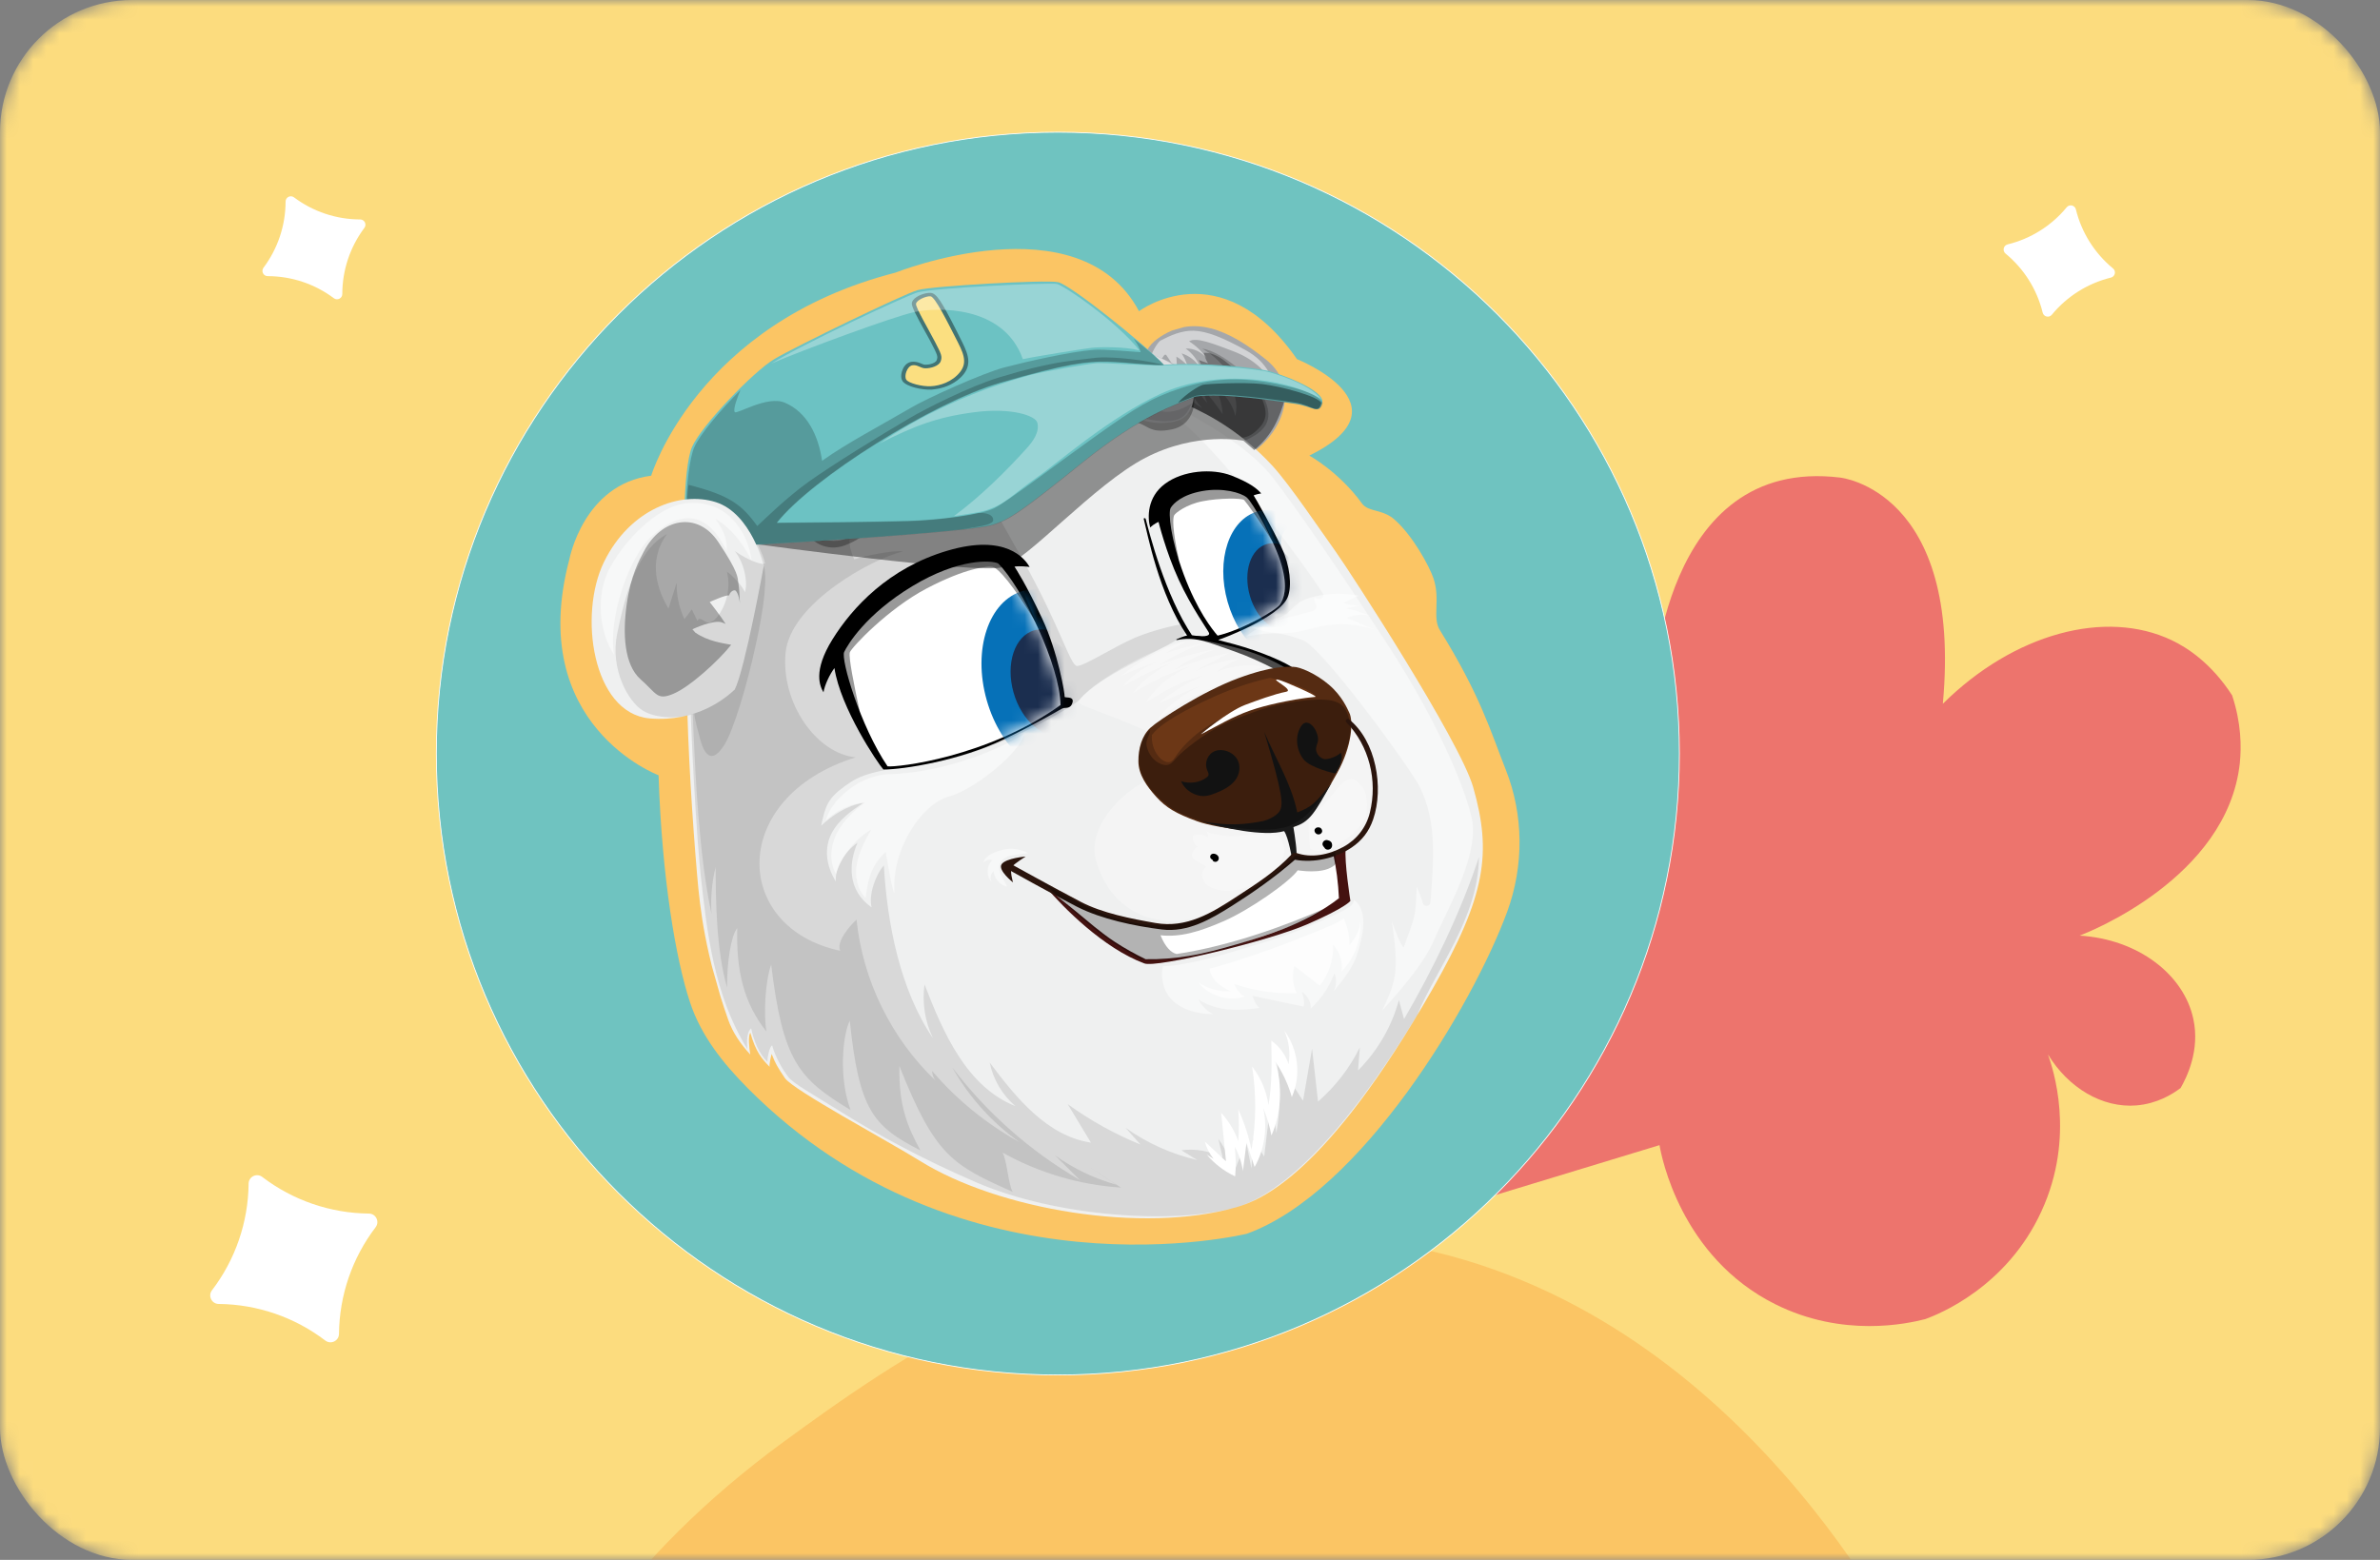 <svg xmlns="http://www.w3.org/2000/svg" width="180" height="118" viewBox="0 0 180 118" fill="none"><rect x="0" y="0" width="180" height="118" fill="#808080" stroke="none"/><mask id="mask0_2059_8956" style="mask-type:alpha" maskUnits="userSpaceOnUse" x="0" y="0" width="180" height="118"><rect width="180" height="118" rx="10" fill="#D9D9D9"></rect></mask><g mask="url(#mask0_2059_8956)"><rect width="180" height="118" rx="10" fill="#FCDC7E"></rect><path d="M156.305 15.68C156.513 15.427 156.921 15.52 156.999 15.838C157.428 17.591 158.414 19.158 159.807 20.305C160.061 20.513 159.968 20.921 159.649 20.999C157.896 21.429 156.329 22.414 155.182 23.808C154.974 24.061 154.566 23.968 154.488 23.649C154.059 21.896 153.073 20.329 151.68 19.183C151.426 18.974 151.519 18.567 151.838 18.488C153.591 18.059 155.158 17.074 156.305 15.68Z" fill="white"></path><path d="M22.236 14.929C21.973 14.732 21.599 14.919 21.599 15.247C21.596 17.052 21.011 18.808 19.928 20.252C19.731 20.515 19.918 20.889 20.246 20.889C22.051 20.891 23.807 21.477 25.251 22.56C25.514 22.756 25.888 22.569 25.888 22.242C25.89 20.437 26.476 18.681 27.559 17.237C27.755 16.974 27.568 16.6 27.241 16.6C25.436 16.598 23.68 16.012 22.236 14.929Z" fill="white"></path><path d="M19.836 89.033C19.414 88.711 18.807 89.008 18.802 89.538C18.773 92.456 17.802 95.285 16.032 97.605C15.711 98.026 16.008 98.634 16.538 98.639C19.455 98.667 22.285 99.639 24.604 101.408C25.026 101.73 25.633 101.433 25.638 100.903C25.667 97.986 26.638 95.156 28.408 92.836C28.729 92.415 28.432 91.808 27.902 91.802C24.985 91.774 22.155 90.802 19.836 89.033Z" fill="white"></path><path d="M34.982 157.291C34.493 148.392 35.422 126.527 59.255 109.077C67.073 103.383 82.204 92.286 101.214 93.581C128.42 95.457 142.329 121.273 144.626 125.589C151.469 138.3 150.306 149.55 148.845 155.953" fill="#FBC564"></path><path d="M86.787 98.406L113.512 73.809C113.512 73.809 95.835 65.01 103.927 53.461C103.927 53.461 108.303 46.558 125.019 52.262C125.019 52.262 125.61 34.474 139.17 36.127C139.17 36.127 148.427 37.068 146.937 53.239C152.298 47.926 159.241 46.037 164.266 48.439C165.365 48.968 167.202 50.108 168.816 52.598C169.51 54.712 169.526 56.468 169.398 57.732C168.45 66.426 157.861 70.567 157.274 70.775C161.691 71.038 165.177 73.715 165.886 77.096C166.394 79.464 165.382 81.499 164.922 82.3C164.289 82.786 163.129 83.492 161.573 83.621C159.001 83.828 156.43 82.301 154.886 79.761C155.249 80.78 157.013 85.946 154.394 91.631C151.765 97.375 146.618 99.419 145.616 99.783C144.27 100.131 139.383 101.219 134.261 98.658C127.117 95.089 125.654 87.485 125.51 86.625L86.787 98.406Z" fill="#ED746D"></path><path d="M80.006 104.011C105.966 104.011 127.011 82.966 127.011 57.006C127.011 31.045 105.966 10 80.006 10C54.045 10 33 31.045 33 57.006C33 82.966 54.045 104.011 80.006 104.011Z" fill="#6FC3C0" stroke="white" stroke-width="0.061" stroke-miterlimit="10"></path><path d="M86.144 23.542C86.144 23.542 92.314 18.877 98.091 27.168C98.091 27.168 106.788 30.644 99.024 34.465C99.024 34.465 101.266 35.684 103.012 38.092C103.508 38.769 104.622 38.483 105.54 39.371C106.849 40.544 108.098 42.816 108.414 43.749C108.955 45.344 108.308 46.728 108.895 47.661C111.965 52.612 112.747 55.35 113.875 58.209C115.245 61.655 115.26 65.477 113.996 68.952C111.378 76.069 102.967 90.183 94.3 93.328C94.3 93.328 72.753 98.624 56.548 82.314C54.682 80.433 53.012 78.341 52.184 75.814C51.116 72.594 50.063 66.44 49.807 58.645C49.807 58.645 39.711 54.869 43.066 42.29C43.066 42.29 44.134 36.632 49.25 35.985C49.25 35.985 52.696 24.489 67.727 20.622C67.742 20.622 81.63 15.07 86.144 23.542Z" fill="#FBC564"></path><g clip-path="url(#clip0_2059_8956)"><path d="M87.839 31.409C87.839 31.409 84.879 27.554 87.538 25.628C90.196 23.701 92.921 24.935 95.747 27.198C98.573 29.46 96.763 33.159 94.246 34.506C93.382 34.205 87.839 31.409 87.839 31.409Z" fill="#A5A7AA"></path><path opacity="0.2" d="M93.424 31.468C93.695 30.416 93.282 29.162 92.401 28.377C92.943 28.609 93.393 29.074 93.596 29.615C93.165 28.281 92.176 27.082 90.923 26.375C92.439 26.558 95.121 28.907 95.696 30.33C96.271 31.753 95.781 32.599 94.189 33.309C93.435 32.905 90.967 31.816 90.511 31.584C89.145 30.891 88.285 29.268 88.538 27.865C88.879 29.099 89.77 30.223 90.922 30.872C90.692 30.617 90.458 30.356 90.314 30.05C90.17 29.744 90.129 29.381 90.288 29.112C90.572 29.61 90.919 30.075 91.318 30.495C91.162 30.16 91.053 29.809 90.991 29.454C91.537 30.038 92.032 30.667 92.465 31.332C92.44 30.652 92.246 29.963 91.908 29.34C92.675 29.818 93.246 30.617 93.424 31.468Z" fill="black"></path><path opacity="0.3" d="M93.36 33.155C94.195 33.173 94.675 32.99 95.292 32.306C95.909 31.622 95.739 30.957 95.512 30.329C95.286 29.701 93.102 27.533 92.245 27.038C91.872 26.823 91.449 26.653 91.039 26.691C91.104 26.966 91.214 27.236 91.362 27.486C91.133 27.402 90.903 27.319 90.674 27.235C90.772 27.444 90.868 27.652 90.966 27.861C90.795 27.653 90.472 27.585 90.252 27.702C90.032 27.818 89.93 28.099 90.007 28.35C89.716 28.174 89.325 28.504 89.467 28.807C89.126 28.68 88.805 28.487 88.528 28.244C88.454 28.66 88.615 29.106 88.835 29.497C89.314 30.35 90.072 31.047 90.901 31.592C91.584 32.042 92.619 32.817 93.36 33.155Z" fill="black"></path><path opacity="0.5" d="M91.255 27.096C90.909 26.59 90.454 26.152 89.934 25.823C90.448 25.464 91.832 26.025 93.276 26.571C94.719 27.117 95.884 28.064 96.562 29.617C96.215 28.667 95.922 27.438 94.222 26.495C92.522 25.551 91.268 25.043 90.27 25.018C89.367 24.996 88.542 25.363 87.776 25.759C87.561 25.869 86.968 26.838 87.026 27.198C87.118 27.774 87.393 28.339 87.801 28.792C87.537 28.148 87.624 27.407 88.025 26.9C88.057 26.859 88.103 26.815 88.157 26.831C88.195 26.842 88.221 26.879 88.243 26.911C88.506 27.316 88.77 27.718 89.035 28.122C89.013 27.741 88.993 27.359 88.97 26.978C89.282 27.152 89.565 27.384 89.798 27.653C89.703 27.332 89.555 27.019 89.365 26.733C89.941 26.906 90.46 27.311 90.772 27.826C90.583 27.25 90.185 26.723 89.671 26.367C90.253 26.334 90.876 26.62 91.255 27.096Z" fill="white"></path><path d="M96.232 35.233C91.765 30.404 87.028 29.786 84.77 28.919C82.511 28.052 78.344 29.529 74.239 30.569C70.134 31.611 69.507 31.964 65.504 34.029C61.501 36.095 54.277 40.611 52.806 42.754C51.334 44.896 52.012 57.863 52.725 66.214C52.947 68.824 53.352 72.268 55.079 77.154C55.408 78.087 55.992 78.959 56.746 79.776C56.652 79.232 56.572 78.371 56.745 78.119C57.175 79.612 57.622 80.094 58.207 80.703C58.167 80.512 58.283 80.028 58.359 79.729C58.648 80.46 58.806 80.731 59.359 81.547C59.933 82.436 67.187 86.329 69.572 87.814C75.532 91.527 86.42 93.335 93.46 91.334C95.23 90.831 100.224 89.033 108.368 74.772C112.397 67.716 112.824 64.497 111.421 59.562C110.42 56.042 102.085 43.22 101.034 41.751C99.983 40.281 97.514 36.619 96.232 35.233Z" fill="#EFF0F0"></path><path opacity="0.1" d="M106.189 77.091L105.8 75.654C105.255 77.656 104.177 79.509 102.71 80.974C102.754 80.394 102.799 79.814 102.843 79.234C102.076 80.791 100.994 82.193 99.683 83.329C99.532 81.997 99.383 80.664 99.232 79.334C99.004 80.643 98.776 81.953 98.548 83.263C97.879 82.245 97.211 81.227 96.541 80.209C96.858 82.021 96.855 83.888 96.534 85.697C96.403 84.818 96.273 83.939 96.14 83.059C95.963 84.536 95.788 86.012 95.611 87.489C95.333 87.021 95.057 86.554 94.779 86.086C94.737 86.855 94.695 87.623 94.65 88.392L94.23 86.33C93.914 87.158 93.597 87.985 93.281 88.813C93.119 87.854 92.727 86.936 92.146 86.157C92.254 86.626 92.363 87.094 92.471 87.563C91.518 87.068 90.413 86.874 89.349 87.013C89.748 87.26 90.146 87.504 90.543 87.751C88.6 87.303 86.747 86.469 85.125 85.311C85.502 85.735 85.878 86.158 86.255 86.58C84.305 85.787 82.454 84.758 80.75 83.524C81.336 84.494 81.922 85.465 82.508 86.435C79.201 85.938 76.857 83.053 74.852 80.377C75.111 81.651 75.806 82.831 76.796 83.675C73.128 82.219 71.342 78.153 69.922 74.468C69.728 75.845 69.952 77.281 70.561 78.533C68.082 74.914 67.092 69.843 66.847 65.462C66.234 66.154 65.677 67.68 65.92 68.639C64.057 67.338 64.19 65.261 64.86 63.744C63.819 64.465 63.134 65.719 63.215 66.683C62.492 65.514 62.275 64.149 62.946 62.941C63.477 61.986 64.383 61.343 65.28 60.737C64.101 60.924 62.923 61.675 62.106 62.464C62.427 60.882 62.656 60.369 63.902 59.463C65.148 58.558 65.825 58.36 70.622 57.643C75.42 56.925 81.268 53.375 81.652 52.929C83.295 51.025 87.13 49.607 89.243 48.245C89.69 47.956 90.06 47.441 89.574 47.225C89.41 47.152 87.302 47.618 85.833 48.243C84.364 48.868 81.987 50.389 81.463 50.38C80.939 50.371 80.183 47.349 77.263 42.186C74.429 37.173 72.597 33.958 73.147 33.001C73.698 32.043 74.234 32.175 74.488 32.002C75.629 31.217 76.828 30.518 78.071 29.911L78.162 29.682C76.847 30.056 75.473 30.474 74.118 30.817C70.013 31.859 70.599 31.569 65.541 34.262C60.48 36.954 56.543 39.109 53.603 42.767C53.156 43.657 52.177 47.789 52.191 51.564C52.205 55.338 52.725 63.781 52.99 66.159C53.469 70.459 53.974 75.253 56.526 79.356C56.529 79.355 56.358 78.172 56.809 77.788C57 78.713 57.428 79.753 58.036 80.318C58.043 79.934 58.183 79.232 58.393 79.073C58.689 80.087 59.207 80.915 59.59 81.436C59.973 81.956 61.476 82.781 63.817 84.24C66.16 85.698 69.7 87.668 73.898 89.469C79.936 92.058 88.859 92.644 93.464 91.335C94.898 90.927 97.974 89.549 102.594 83.556C103.985 81.752 105.514 79.529 107.182 76.789C108.599 73.311 111.807 69.466 111.854 64.833C110.502 68.949 108.352 73.386 106.189 77.091Z" fill="black"></path><path opacity="0.5" d="M96.346 36.231C93.659 32.709 87.029 29.785 84.77 28.919C82.846 28.18 79.446 29.321 75.942 30.32C77.028 30.288 81.857 29.108 83.411 29.336C85.379 29.625 87.358 30.645 88.672 31.41C91.454 33.032 98.32 42.206 100.033 44.873C100.178 45.1 99.952 45.357 99.711 45.308C99.595 45.284 99.489 45.258 99.383 45.227C99.415 45.413 99.449 45.596 99.532 45.772C99.623 45.961 99.51 46.127 99.285 46.215C97.369 46.797 95.776 46.886 94.216 48.154C96.556 47.735 96.9 47.872 98.517 48.42C99.948 48.906 106.633 58.062 107.359 59.499C108.72 62.195 108.407 65.155 108.188 68.242C108.166 68.564 107.715 68.651 107.617 68.323C107.485 67.892 107.329 67.48 107.142 67.079C107.067 69.478 106.997 69.329 106.175 71.623C106.133 71.74 105.937 71.522 105.261 69.693C105.845 73.568 105.563 74.208 104.54 76.442C106.708 74.066 107.923 72.384 108.464 71.103C109.376 68.932 111.723 65.02 111.369 62.233C111.191 60.831 109.409 55.582 104.827 48.572C100.247 41.563 97.683 37.982 96.346 36.231Z" fill="white"></path><path opacity="0.5" d="M67.208 58.563C64.776 58.663 62.728 60.753 62.461 62.072C63.254 61.296 64.318 60.802 65.422 60.696C64.57 61.339 63.765 62.085 63.285 63.039C62.805 63.992 62.697 65.183 63.222 66.112C63.671 64.727 64.633 63.513 65.881 62.76C65.431 63.574 64.975 64.407 64.808 65.323C64.64 66.237 64.806 67.266 65.464 67.926C65.643 66.665 65.778 65.6 66.984 64.44C67.136 65.366 67.509 67.524 67.647 67.558C67.414 64.202 69.739 60.812 71.753 60.262C73.767 59.712 77.228 56.838 77.46 55.518C75.159 56.936 71.005 58.477 67.208 58.563Z" fill="white"></path><path opacity="0.5" d="M102.797 45.782C102.403 45.821 101.999 45.758 101.635 45.602C102.003 45.404 102.38 45.224 102.763 45.06C101.666 44.846 100.526 44.866 99.437 45.117C99.008 45.215 98.578 45.355 98.218 45.608C97.836 45.878 97.546 46.267 97.151 46.516C96.387 46.994 95.332 46.888 94.646 47.47C95.797 47.905 97.069 48.011 98.276 47.775C98.789 47.675 99.287 47.513 99.799 47.402C101.176 47.105 102.632 47.184 103.97 47.628C103.272 47.335 102.573 47.041 101.876 46.746C102.423 46.482 103.069 46.428 103.653 46.595C103.065 46.355 102.456 46.162 101.837 46.02C102.157 45.944 102.477 45.864 102.797 45.782Z" fill="white"></path><path d="M95.935 83.594C95.786 82.536 95.354 81.521 94.697 80.68C95.026 82.76 95.01 84.896 94.651 86.972C94.431 85.918 94.094 84.89 93.652 83.909C93.709 84.712 93.71 85.519 93.651 86.322C93.368 85.53 92.924 84.795 92.356 84.175C92.478 85.399 92.6 86.622 92.723 87.847C92.185 87.346 91.65 86.847 91.113 86.346C91.246 86.826 91.477 87.278 91.788 87.667C91.614 87.558 91.44 87.45 91.268 87.341C91.85 88.04 92.59 88.606 93.416 88.987C93.478 88.246 93.468 87.499 93.387 86.76C93.699 87.323 93.909 87.945 94 88.582C94.091 87.869 94.183 87.158 94.274 86.446C94.477 87.056 94.682 87.668 94.885 88.279C95.639 86.941 95.876 85.32 95.54 83.82C95.816 84.489 96.025 85.186 96.162 85.898C96.916 84.141 97.016 82.109 96.438 80.287C96.999 81.112 97.428 82.026 97.701 82.986C98.419 81.367 98.191 79.369 97.126 77.955C97.487 78.748 97.602 79.65 97.455 80.508C97.229 79.791 96.763 79.152 96.15 78.719C96.181 80.347 96.216 81.988 95.935 83.594Z" fill="white"></path><path opacity="0.1" d="M82.103 88.091C82.874 88.599 83.644 89.107 84.417 89.614C82.759 89.151 81.184 88.396 79.785 87.395C80.416 88.02 81.049 88.644 81.679 89.267C77.943 87.105 74.641 84.196 72.03 80.759C73.28 82.98 75.027 84.921 77.103 86.398C74.602 85.02 72.353 83.186 70.499 81.014C70.502 81.27 70.591 81.524 70.742 81.733C67.408 78.55 65.25 74.156 64.78 69.569C64.239 70.046 63.216 71.284 63.549 71.924C55.328 70.178 55.102 60.284 64.715 57.291C61.742 57.006 59.051 53.155 59.413 49.385C59.776 45.615 66.035 42.231 68.29 41.715C67.653 41.587 65.22 42.084 64.615 42.319C63.481 39.985 65.026 37.953 67.578 35.998C66.578 36.425 65.349 37.301 64.739 37.84C67.277 34.532 70.096 32.517 74.646 31.026C73.1 31.251 71.602 31.545 70.102 32.203C68.602 32.862 60.475 37.512 56.653 39.934C56.946 40.409 57.757 41.977 57.871 42.65C57.199 42.577 56.263 42.05 55.711 41.659C56.09 42.437 56.161 43.358 55.902 44.183C55.194 42.423 54.913 42.448 54.083 42.363C53.223 43.505 52.997 44.803 52.697 46.519C52.397 48.233 52.266 51.188 52.432 54.929C52.597 58.669 52.85 64.633 53.812 69.135C53.732 67.944 53.837 66.743 54.123 65.585C54.136 68.047 54.163 71.894 54.991 74.697C54.967 72.769 55.299 70.754 55.758 70.207C55.676 73.425 56.235 75.847 57.967 78.034C57.751 76.826 57.853 74.287 58.324 72.966C59.215 80.273 60.398 81.599 64.327 83.968C63.436 81.576 63.708 78.362 64.269 77.204C64.973 83.952 66.012 85.193 69.605 87.019C68.679 85.285 67.961 83.741 68.021 80.639C70.735 87.475 72.044 88.127 76.591 90.161C76.255 89.601 76.156 87.749 75.823 87.189C78.562 88.721 81.647 89.632 84.781 89.836C83.888 89.254 82.996 88.672 82.103 88.091Z" fill="black"></path><path d="M79.131 67.135C80.397 68.625 83.454 71.735 86.546 72.879C87.429 73.242 95.963 71.182 98.879 69.916C101.795 68.65 102.13 68.151 102.13 68.151C102.13 68.151 101.655 65.119 101.779 64.191C99.725 65.15 97.939 64.868 97.939 64.868C97.939 64.868 94.624 67.608 92.279 68.906C89.935 70.204 87.949 70.141 86.743 69.994C85.537 69.847 81.165 68.55 79.131 67.135Z" fill="#441210"></path><path d="M81.328 68.908C82.314 69.716 83.248 70.551 84.319 71.252C85.07 71.744 85.848 72.173 86.643 72.56C87.722 72.584 88.805 72.492 89.87 72.32C91.115 72.118 92.326 71.787 93.535 71.434C94.728 71.085 95.918 70.716 97.074 70.263C98.576 69.674 100.004 68.923 101.264 67.949C101.213 66.809 101.071 65.678 100.827 64.559C99.203 65.067 97.937 64.871 97.937 64.871C97.937 64.871 94.622 67.611 92.277 68.909C89.935 70.204 87.949 70.141 86.743 69.994C85.6 69.855 81.604 68.679 79.46 67.35C80.045 67.909 80.699 68.393 81.328 68.908Z" fill="white"></path><path d="M102.687 72.053C102.359 73.167 101.607 74.099 100.864 74.993C101.079 74.572 101.1 74.059 100.921 73.624C100.546 74.641 99.924 75.569 99.125 76.301C99.16 75.799 98.886 75.289 98.449 75.041C98.607 75.385 98.661 75.775 98.6 76.149C97.308 75.877 96.015 75.604 94.722 75.333C94.809 75.58 95.029 76.118 95.263 76.237C93.74 76.482 92.074 76.534 90.646 75.618C90.885 76.086 91.275 76.474 91.742 76.715C90.624 76.707 89.443 76.437 88.647 75.65C87.85 74.863 87.795 73.694 87.951 73.094C89.24 73.076 91.508 72.527 93.534 71.905C95.561 71.283 97.067 70.93 99.778 69.731C102.489 68.533 102.297 68.455 102.399 68.075C103.673 68.965 102.891 71.358 102.687 72.053Z" fill="white" fill-opacity="0.5"></path><path d="M101.64 69.475C101.89 70.147 102.071 70.59 102.06 71.487C102.229 71.275 102.756 70.727 102.881 69.764C102.952 71.13 102.424 72.516 101.463 73.487C101.566 72.764 101.323 72 100.821 71.468C100.873 72.575 100.51 73.696 99.819 74.562C99.179 74.069 98.54 73.573 97.9 73.079C97.701 73.753 97.765 74.5 98.072 75.131C96.47 75.191 94.857 74.954 93.339 74.435C93.495 74.826 93.775 75.166 94.13 75.394C92.888 75.791 91.422 75.336 90.621 74.308C91.339 74.794 92.218 75.036 93.082 74.987C92.512 74.749 91.542 74.152 91.484 73.256C91.535 73.319 95.182 72.205 97.731 71.192C100.28 70.179 100.937 69.946 101.64 69.475Z" fill="white" fill-opacity="0.7"></path><path d="M98.021 50.683C97.328 50.111 95.309 49.273 93.374 48.74C91.44 48.207 90.923 48.144 90.149 48.059C88.11 45 86.931 40.345 86.65 39.259C86.627 39.172 86.478 39.172 86.502 39.261C86.782 40.341 87.634 44.908 89.781 48.076C89.513 48.119 89.277 48.234 88.991 48.356C88.936 48.379 88.961 48.427 89.022 48.415C90.352 48.163 91.076 48.466 93.361 49.276C95.646 50.086 97.364 51.169 97.364 51.169C97.364 51.169 98.716 51.255 98.021 50.683Z" fill="black"></path><path d="M81.572 53.133C81.544 52.691 83.818 50.875 86.875 49.473C89.934 48.071 90.292 48.272 92.52 48.76C94.749 49.248 97.016 50.08 98.885 51.737C99.457 52.252 99.931 53.359 101.635 54.83C103.792 56.043 104.488 57.88 104.153 60.606C103.817 63.333 102.648 63.948 101.624 64.351C100.599 64.754 99.456 64.835 98.035 64.804C96.932 66.137 92.174 69.322 89.483 69.628C86.792 69.934 83.993 68.698 82.927 65.216C81.863 61.737 86.931 58.38 87.871 58.787C88.712 57.891 88.189 57.084 88.189 57.084C88.189 57.084 87.404 55.866 87.121 55.605C86.335 54.883 81.59 53.396 81.572 53.133Z" fill="white" fill-opacity="0.3"></path><path d="M87.007 55.052C86.363 55.641 86.087 56.621 86.097 57.604C86.107 58.587 86.713 59.467 87.449 60.279C88.184 61.09 88.928 61.542 90.545 62.127C92.162 62.712 96.024 63.103 97.436 62.701C98.847 62.3 99.992 60.52 101.135 58.466C102.279 56.411 102.35 54.523 102.051 53.922C101.908 53.634 101.522 52.664 100.515 51.803C99.508 50.941 98.306 50.446 97.838 50.445C97.369 50.444 96.31 50.321 93.632 51.312C90.957 52.3 87.653 54.461 87.007 55.052Z" fill="#552B12"></path><path d="M93.541 57.388C93.878 57.918 93.76 58.589 93.403 59.044C93.046 59.499 92.491 59.776 91.932 59.999C91.683 60.097 91.425 60.191 91.148 60.214C90.41 60.277 89.603 59.783 89.334 59.102C90.001 59.31 90.741 59.199 91.249 58.816C91.311 58.769 91.371 58.717 91.394 58.643C91.431 58.522 91.357 58.389 91.303 58.264C91.064 57.701 91.335 57.033 91.891 56.814C92.446 56.597 93.208 56.862 93.541 57.388Z" fill="#1A1A1A"></path><path d="M98.688 54.686C99.052 54.572 99.399 54.992 99.547 55.351C99.635 55.564 99.709 55.791 99.684 56.009C99.66 56.222 99.547 56.41 99.532 56.624C99.513 56.937 99.746 57.273 100.068 57.398C100.392 57.523 101.219 57.185 101.397 56.931C101.631 57.45 101.296 58.054 101.014 58.503C100.99 58.541 99.067 58.074 98.58 57.434C98.019 56.694 97.938 55.685 98.383 54.965C98.455 54.844 98.547 54.73 98.688 54.686Z" fill="#1A1A1A"></path><path d="M97.118 62.874C95.621 63.3 92.469 62.65 90.826 62.126C92.907 62.492 94.121 62.375 95.51 62.115C95.706 62.078 96.557 61.779 96.796 61.324C97.036 60.868 97.07 60.2 95.614 55.368C96.494 57.437 97.679 59.307 98.113 61.46C99.126 61.045 99.397 60.9 100.724 59.192C99.448 61.466 99.061 62.204 97.819 62.557C97.936 63.251 98.129 64.553 98.034 64.806C97.939 65.057 97.735 65.051 97.735 65.051C97.735 65.051 97.452 63.324 97.118 62.874Z" fill="#1A1A1A"></path><path opacity="0.2" d="M96.051 51.278C94.468 51.627 92.937 52.182 91.463 52.863C90.599 53.263 89.736 53.692 88.916 54.178C88.432 54.465 87.574 54.993 87.118 55.604C87.114 55.668 87.112 55.731 87.114 55.794C87.121 56.343 87.317 56.925 87.736 57.345C87.906 57.516 88.145 57.664 88.37 57.657C88.408 57.655 88.445 57.65 88.483 57.64C88.669 57.585 88.779 57.418 88.883 57.265C89.885 55.779 91.445 54.695 93.172 53.984C94.899 53.272 97.614 52.959 99.527 52.724C99.353 52.223 97.194 51.483 96.051 51.278Z" fill="#C96D28"></path><path d="M91.217 65.588C90.873 65.781 90.845 66.27 91.043 66.635C91.089 66.72 91.145 66.8 91.207 66.876C93.076 68.432 97.352 66.1 97.128 64.098C97.073 63.963 97.02 63.828 96.965 63.695C96.909 63.553 96.844 63.402 96.715 63.31C96.611 63.237 96.483 63.211 96.36 63.193C95.296 63.035 94.249 63.218 93.193 63.265C92.89 63.278 91.406 63.112 91.244 62.854C91.337 63.005 91.382 63.18 91.371 63.346C91.032 63.129 90.59 63.074 90.239 63.209C90.145 63.498 90.302 63.861 90.593 64.034C90.326 64.242 90.032 64.559 90.205 64.877C90.397 65.237 91.012 65.235 91.217 65.588Z" fill="white" fill-opacity="0.3"></path><path d="M102.084 63.254C102.588 62.839 103.065 62.325 103.327 61.724C103.415 61.123 103.395 60.497 103.251 59.908C103.11 59.637 102.927 59.388 102.7 59.177C102.605 59.089 102.503 59.006 102.381 58.964C101.954 58.813 101.545 59.188 101.256 59.528C100.743 60.132 100.228 60.738 99.715 61.343C99.658 61.41 99.016 62.059 98.97 62.091C98.971 62.786 99.009 63.482 99.081 64.174C99.216 64.27 99.38 64.335 99.585 64.351C100.454 64.419 101.448 63.78 102.084 63.254Z" fill="white" fill-opacity="0.3"></path><path d="M91.681 64.594C91.521 64.651 91.457 64.865 91.621 64.988C91.647 65.008 91.673 65.024 91.701 65.038C91.71 65.089 91.744 65.146 91.799 65.169C91.894 65.208 91.982 65.207 92.062 65.151C92.149 65.089 92.176 65.004 92.176 64.902C92.177 64.815 92.102 64.713 92.027 64.661C91.926 64.589 91.795 64.555 91.681 64.594Z" fill="black"></path><path d="M99.765 62.59C99.62 62.569 99.509 62.606 99.441 62.727C99.394 62.804 99.419 62.916 99.476 62.994C99.477 62.996 99.479 62.997 99.479 62.998C99.612 63.176 99.852 63.146 99.944 63.006C100.068 62.881 99.959 62.618 99.765 62.59Z" fill="black"></path><path d="M100.456 63.572C100.394 63.542 100.325 63.532 100.254 63.553C100.189 63.571 100.129 63.605 100.09 63.656C100.031 63.737 99.988 63.852 100.046 63.957C100.08 64.019 100.112 64.061 100.156 64.102C100.164 64.122 100.173 64.141 100.187 64.157C100.313 64.323 100.542 64.297 100.662 64.175C100.703 64.132 100.733 64.07 100.744 64.012C100.751 63.977 100.748 63.941 100.749 63.906C100.747 63.901 100.748 63.895 100.746 63.89C100.744 63.883 100.743 63.88 100.742 63.875C100.741 63.871 100.741 63.866 100.74 63.862L100.739 63.863C100.721 63.8 100.721 63.796 100.74 63.862C100.733 63.707 100.6 63.603 100.456 63.572Z" fill="black"></path><path d="M96.661 51.415C95.967 51.293 97.93 52.204 97.27 52.329C96.388 52.497 94.993 53.013 94.172 53.322C92.893 53.803 90.698 55.617 90.849 55.539C92.078 54.903 93.207 54.219 94.548 53.749C95.213 53.516 95.903 53.342 96.599 53.186C97.367 53.016 98.541 52.792 99.472 52.715C99.779 52.69 97.026 51.479 96.661 51.415Z" fill="white"></path><path opacity="0.3" d="M98.828 52.972C101.046 52.764 101.679 53.163 101.993 54.243C102.308 55.323 102.09 56.191 101.308 57.869C100.525 59.548 99.139 62.029 97.257 62.565C95.375 63.1 91.487 62.387 90.635 62.062C89.782 61.737 89.038 61.503 88.35 60.962C87.662 60.422 87.233 60.004 86.744 59.291C86.255 58.578 86.027 57.791 86.181 56.867C86.336 55.944 86.597 55.552 86.993 55.214C86.936 55.735 86.602 55.958 86.732 56.487C86.862 57.015 87.215 57.545 87.749 57.771C88.565 58.116 88.704 57.537 89.299 57.004C89.895 56.469 91.504 55.136 93.43 54.392C95.353 53.647 96.611 53.181 98.828 52.972Z" fill="black"></path><path d="M92.981 49.396C91.53 49.66 90.115 50.094 88.774 50.682C89.737 49.988 90.821 49.452 91.969 49.106C90.476 49.369 89.012 49.781 87.609 50.336C88.69 49.642 89.853 49.07 91.07 48.638C90.084 48.843 89.111 49.103 88.157 49.416C88.659 49.07 89.203 48.779 89.776 48.556C89.615 48.57 89.456 48.585 89.295 48.599C87.658 49.177 86.13 50.035 84.803 51.127C85.739 50.675 86.716 50.3 87.717 50.006C86.627 50.375 85.648 51.046 84.927 51.921C86.425 51.007 88.041 50.278 89.729 49.752C88.123 50.194 86.681 51.153 85.678 52.442C87.077 51.543 88.604 50.834 90.206 50.34C88.762 50.884 87.506 51.873 86.658 53.131C88.021 52.296 89.422 51.444 91.007 51.127C89.777 51.646 88.636 52.354 87.635 53.217C88.688 52.734 89.755 52.28 90.833 51.852C89.828 52.34 88.113 53.421 87.583 54.46C88.851 53.29 90.671 52.44 92.432 51.697C94.193 50.954 94.665 50.632 95.503 50.493C94.692 50.061 92.709 50.52 91.976 50.841C92.508 50.447 93.084 50.109 93.69 49.83C92.397 49.985 91.138 50.376 90 50.977C90.981 50.428 91.975 49.901 92.981 49.396Z" fill="white" fill-opacity="0.3"></path><path d="M102.034 54.417C101.884 54.297 101.686 54.494 101.824 54.637C103.558 56.428 104.202 59.041 103.602 61.476C103.327 62.595 102.606 63.514 101.597 64.065C100.484 64.674 99.154 64.93 98.012 64.51L97.778 64.538C96.382 66.022 94.97 66.882 93.545 67.816C91.638 69.065 89.748 70.232 87.387 69.82C85.521 69.495 83.381 69.079 81.727 68.215C79.914 67.269 76.32 65.283 76.32 65.283L76.076 65.676C76.076 65.676 79.656 67.678 81.455 68.593C83.301 69.532 85.795 70.051 87.855 70.31C89.828 70.559 91.562 69.54 93.172 68.525C94.754 67.524 96.404 66.372 97.936 65.035C99.358 65.299 101.028 64.921 102.229 64.108C103.008 63.58 103.538 62.906 103.854 61.977C104.677 59.576 104.069 56.062 102.034 54.417Z" fill="#2B150D"></path><path d="M77.57 64.793C77.57 64.793 76.076 64.917 75.757 65.371C75.438 65.826 76.616 66.752 76.616 66.752C76.616 66.752 76.323 65.8 76.558 65.54C76.796 65.278 77.57 64.793 77.57 64.793Z" fill="#2B150D"></path><path opacity="0.5" d="M76.415 64.733C76.05 64.812 75.696 65.058 75.598 65.418C75.519 65.707 75.612 66.015 75.746 66.281C75.881 66.548 76.058 66.795 76.163 67.075C75.625 66.953 75.195 66.459 75.148 65.908C74.917 66.097 74.851 66.459 75.002 66.717C74.575 66.28 74.596 65.489 75.046 65.076C74.814 64.991 74.533 65.069 74.378 65.26C74.389 64.98 74.82 64.507 75.892 64.27C76.965 64.033 77.751 64.536 77.751 64.536C77.751 64.536 76.69 64.673 76.415 64.733Z" fill="white"></path><path opacity="0.3" d="M86.313 72.593C89.207 72.749 92 72.059 94.706 71.084C96.059 70.597 98.6 69.92 100.082 68.77C97.458 69.92 93.158 71.543 88.991 72.166C88.578 72.076 88.143 71.663 87.767 70.751C89.266 70.905 90.666 70.505 92.572 69.673C94.478 68.841 97.525 66.725 98.147 65.835C98.789 65.928 100.402 66.092 101.07 65.304C101.04 65.017 101.002 64.73 100.974 64.444C100.026 64.815 98.97 64.913 97.971 64.716C96.914 65.894 95.553 66.751 94.212 67.589C92.792 68.478 91.339 69.381 89.71 69.773C87.771 70.238 85.714 69.938 83.836 69.269C81.959 68.6 80.232 67.578 78.517 66.564L79.352 67.173C81.537 69.396 83.695 71.195 86.313 72.593Z" fill="black"></path></g><path d="M66.81 58.21C68.405 58.21 72.603 57.517 75.838 55.968C79.073 54.403 80.232 53.59 80.442 53.56C80.653 53.53 80.999 53.605 81.12 53.124C81.24 52.627 80.488 52.823 80.518 52.703C80.548 52.567 80.036 49.392 78.817 46.789C77.599 44.186 76.831 43.028 76.726 42.862C77.117 42.802 77.719 42.862 77.87 42.892C77.523 42.275 76.079 40.349 71.655 41.658C67.216 42.967 64.463 45.947 62.958 48.369C61.454 50.792 62.025 51.935 62.281 52.372C62.371 51.815 62.748 51.017 63.109 50.536C63.56 53.545 66.374 57.728 66.81 58.21Z" fill="black"></path><path d="M63.846 49.318C64.117 48.761 65.471 46.474 69.007 44.337C72.543 42.201 75.011 42.381 75.492 42.622C77.283 44.397 80.172 50.326 80.202 53.335C74.68 57.292 67.849 58.06 67.126 57.969C65.065 54.93 63.575 49.874 63.846 49.318Z" fill="white"></path><mask id="mask1_2059_8956" style="mask-type:luminance" maskUnits="userSpaceOnUse" x="63" y="42" width="18" height="16"><path d="M63.846 49.318C64.117 48.761 65.471 46.474 69.007 44.337C72.543 42.201 75.011 42.381 75.492 42.622C77.283 44.397 80.172 50.326 80.202 53.335C74.68 57.292 67.849 58.06 67.126 57.969C65.065 54.93 63.575 49.874 63.846 49.318Z" fill="white"></path></mask><g mask="url(#mask1_2059_8956)"><g clip-path="url(#clip1_2059_8956)"><path d="M77.372 44.698C79.976 43.958 82.971 46.461 84.059 50.289C85.148 54.117 83.919 57.82 81.315 58.56C78.71 59.3 75.716 56.797 74.627 52.969C73.538 49.141 74.767 45.438 77.372 44.698Z" fill="#0671B8"></path><path d="M78.22 47.681C79.704 47.26 81.409 48.686 82.03 50.867C82.65 53.047 81.95 55.157 80.467 55.579C78.983 56 77.277 54.574 76.657 52.393C76.037 50.212 76.737 48.103 78.22 47.681Z" fill="#1B2E4F"></path><path d="M82.165 47.218C82.397 48.033 82.003 48.858 81.286 49.062C80.569 49.266 79.8 48.77 79.569 47.955C79.337 47.141 79.73 46.315 80.447 46.111C81.164 45.908 81.933 46.403 82.165 47.218Z" fill="white"></path></g></g><path opacity="0.4" d="M65.019 53.8C64.252 52.702 63.334 50.144 63.469 49.136C63.62 48.143 66.539 44.998 69.759 43.328C72.979 41.658 75.161 41.914 75.793 42.26C76.425 42.606 78.02 46.036 78.32 47.045C76.56 44.171 75.522 43.027 75.131 42.907C74.724 42.786 73.039 42.967 70.105 44.502C67.171 46.036 64.372 49.001 64.267 49.362C64.177 49.753 64.583 51.784 65.019 53.8Z" fill="black"></path><path d="M86.988 39.898C87.274 39.627 87.62 39.477 87.62 39.477C87.62 39.477 88.177 41.749 89.14 43.84C90.088 45.932 91.442 47.797 91.442 47.888C91.457 47.993 91.517 48.249 89.998 48.068C90.148 48.158 92.194 48.595 92.194 48.595C92.194 48.595 92.059 48.414 92.24 48.369C92.42 48.324 96.784 46.684 97.385 45.179C97.732 44.322 97.551 42.772 96.949 41.478C96.362 40.184 94.903 37.581 94.812 37.475C94.812 37.475 95.008 37.385 95.384 37.325C95.098 36.994 94.587 36.542 93.127 35.971C91.668 35.414 89.471 35.58 88.102 36.603C86.748 37.611 86.778 39.161 86.988 39.898Z" fill="black"></path><path d="M92.089 48.083C91.667 47.601 90.539 46.172 89.531 43.464C88.522 40.755 88.342 38.754 88.538 38.423C88.733 38.092 89.395 37.415 90.945 37.144C92.495 36.873 93.834 37.264 94.285 37.626C94.737 37.987 96.467 41.056 96.934 42.786C97.415 44.502 97.084 45.299 96.813 45.721C96.542 46.142 93.999 47.632 92.089 48.083Z" fill="white"></path><mask id="mask2_2059_8956" style="mask-type:luminance" maskUnits="userSpaceOnUse" x="88" y="37" width="10" height="12"><path d="M92.089 48.083C91.667 47.601 90.539 46.172 89.531 43.464C88.522 40.755 88.342 38.754 88.538 38.423C88.733 38.092 89.395 37.415 90.945 37.144C92.495 36.873 93.834 37.264 94.285 37.626C94.737 37.987 96.467 41.056 96.934 42.786C97.415 44.502 97.084 45.299 96.813 45.721C96.542 46.142 93.999 47.632 92.089 48.083Z" fill="white"></path></mask><g mask="url(#mask2_2059_8956)"><g clip-path="url(#clip2_2059_8956)"><path d="M95.112 38.688C97.265 38.076 99.741 40.146 100.641 43.311C101.542 46.475 100.526 49.537 98.373 50.149C96.22 50.761 93.745 48.691 92.844 45.526C91.944 42.361 92.959 39.3 95.112 38.688Z" fill="#0671B8"></path><path d="M95.814 41.153C97.04 40.805 98.45 41.984 98.963 43.787C99.476 45.59 98.898 47.334 97.672 47.682C96.445 48.031 95.035 46.852 94.522 45.049C94.009 43.246 94.588 41.502 95.814 41.153Z" fill="#1B2E4F"></path><path d="M99.074 40.77C99.266 41.444 98.941 42.126 98.348 42.295C97.756 42.463 97.12 42.054 96.928 41.38C96.737 40.706 97.062 40.024 97.654 39.855C98.247 39.687 98.883 40.096 99.074 40.77Z" fill="white"></path></g></g><path opacity="0.4" d="M96.212 40.937C95.971 40.034 94.783 37.686 94.301 37.19C93.82 36.693 91.984 36.618 90.224 36.964C88.463 37.31 87.891 38.303 87.846 38.74C87.801 39.176 88.809 41.689 89.17 42.351C88.644 40.019 88.704 39.191 88.794 38.995C88.884 38.8 89.757 38.138 90.976 37.912C92.195 37.671 93.895 37.671 94.091 37.822C94.256 37.987 95.46 39.657 96.212 40.937Z" fill="black"></path><path opacity="0.3" d="M60.656 39.778C60.039 38.423 60.491 37.46 60.897 36.798C61.303 36.136 63.636 32.751 66.57 32.179C70.858 31.336 72.077 32.991 72.062 34.24C72.047 35.489 71.821 36.151 71.174 36.422C70.527 36.693 69.128 37.22 67.698 38.213C66.675 38.935 65.908 40.53 63.861 41.267C62.628 41.718 61.273 41.132 60.656 39.778Z" fill="black"></path><path d="M60.626 39.567C60.025 38.544 60.115 37.611 60.927 36.512C61.74 35.399 63.952 32.299 65.772 31.592C67.578 30.885 70.587 30.554 71.264 30.9C71.942 31.246 72.152 33.262 72.062 34.24C71.972 35.218 71.49 35.549 71.219 35.745C70.422 36.317 68.977 36.663 67.548 37.671C66.525 38.393 65.953 39.823 64.012 40.725C62.808 41.267 61.243 40.575 60.626 39.567Z" fill="#BABBBE"></path><path d="M60.942 36.724C64.117 33.564 64.057 33.579 66.359 32.541C65.908 32.902 65.547 33.308 65.321 33.729C65.983 33.142 66.946 32.465 67.909 32.209C67.683 32.33 67.518 32.736 67.563 32.902C67.954 32.556 68.601 32.33 69.128 32.39C69.654 32.435 70.031 32.766 69.94 33.157C70.196 32.932 70.347 32.495 70.061 31.924C71.34 32.134 71.911 33.654 71.611 35.249C71.881 34.858 72.032 34.512 71.972 33.338C71.911 32.164 71.505 31.156 71.264 30.991C70.873 30.72 69.504 30.81 68.105 31.081C66.705 31.352 66.013 31.578 65.381 31.893C64.749 32.209 63.801 33.127 63.575 33.368C62.718 34.271 61.108 36.347 60.942 36.724Z" fill="white" fill-opacity="0.5"></path><path opacity="0.1" d="M61.77 40.485C62.477 40.846 63.305 40.906 64.162 40.515C65.02 40.123 66.103 38.95 66.675 38.303C67.728 37.144 68.631 36.934 69.88 36.332C70.783 35.895 71.475 35.549 71.535 34.917C71.595 34.27 71.49 33.924 71.355 33.759C71.46 34.346 71.189 34.962 70.467 35.264C70.632 34.887 70.587 34.391 70.362 34.045C70.392 35.339 68.902 35.76 67.999 36.226C66.931 36.783 66.269 37.611 65.456 38.468C64.373 39.627 63.049 40.274 61.995 39.868C61.409 39.642 60.626 39.191 60.401 38.092C60.07 39.04 61.063 40.123 61.77 40.485Z" fill="black"></path><path opacity="0.3" d="M90.298 29.666C90.087 28.191 85.754 28.116 85.754 28.116C85.754 28.116 80.879 29.455 79.6 30.584C79.75 32.299 80.713 32.886 81.33 32.781C81.947 32.675 84.114 31.803 85.694 31.923C86.822 32.013 86.807 32.886 88.703 32.465C89.861 32.194 90.493 31.141 90.298 29.666Z" fill="black"></path><path d="M90.283 30.042C90.418 28.868 89.561 27.875 88.402 27.349C87.244 26.822 84.52 25.678 83.602 25.618C82.684 25.573 81.315 25.904 80.473 26.882C79.63 27.845 79.269 30.644 79.826 31.426C80.382 32.209 80.924 32.359 81.691 32.299C82.459 32.239 83.121 31.848 84.701 31.637C86.281 31.411 86.567 32.194 88.477 31.953C89.651 31.802 90.148 31.216 90.283 30.042Z" fill="#BABBBE"></path><path d="M90.132 29.892C89.726 28.989 89.335 28.583 88.823 28.116C88.312 27.65 86.612 27.048 85.197 26.837C85.408 27.334 85.378 27.815 84.987 28.387C85.092 27.424 84.911 26.762 83.437 26.612C83.723 26.852 83.692 27.244 83.482 27.379C83.467 26.762 82.775 26.958 82.082 27.319C81.375 27.68 81.24 28.267 81.315 28.553C81.074 28.492 81.014 28.071 81.27 27.439C80.247 28.267 79.871 29.094 79.675 30.102C79.66 29.681 79.78 28.267 80.292 27.274C80.803 26.281 81.842 25.995 82.534 25.784C83.226 25.588 84.264 25.679 85.98 26.356C87.695 27.033 88.613 27.394 89.275 28.026C89.937 28.658 90.178 29.215 90.132 29.892Z" fill="white" fill-opacity="0.5"></path><path opacity="0.1" d="M90.148 30.509C89.802 31.186 89.561 31.743 88.522 31.848C87.484 31.954 86.747 31.623 85.513 31.532C84.279 31.442 83.091 31.939 82.293 32.119C81.496 32.3 80.713 32.225 80.277 31.818C79.856 31.397 79.69 30.795 79.72 30.57C79.931 31.126 80.608 31.562 81.3 31.442C80.984 31.201 80.773 30.75 80.773 30.344C81.406 31.457 82.519 30.675 83.437 30.615C84.52 30.539 85.303 30.584 86.747 30.916C88.192 31.232 88.763 31.337 90.148 30.509Z" fill="black"></path><path opacity="0.4" d="M57.315 41.177C57.315 41.177 73.912 43.449 75.823 42.907C77.734 42.366 82.744 36.648 86.626 34.632C90.508 32.615 94.044 33.338 94.044 33.338L94.857 34.045C96.226 32.916 96.768 31.622 97.189 30.133C97.189 30.133 89.47 28.387 88.567 28.613C87.665 28.839 73.611 31.728 70.918 33.082C69.443 33.819 60.265 37.205 60.265 37.205L57.315 41.177Z" fill="black"></path><path d="M51.809 44.758C51.643 41.538 51.643 35.429 52.335 33.819C53.027 32.209 57.015 28.071 58.58 27.153C60.145 26.22 68.3 22.263 69.398 21.947C70.497 21.631 79.088 21.149 80.021 21.345C80.954 21.541 86.536 26.01 88.026 27.59C91.156 27.379 94.902 27.83 95.85 28.041C96.798 28.267 100.229 29.515 100.003 30.463C99.777 31.411 99.251 30.719 97.942 30.539C96.633 30.358 92.54 29.696 90.433 29.997C88.989 30.584 86.386 31.321 81.812 35.008C77.237 38.694 76.29 39.326 75.011 39.717C73.732 40.093 65.125 40.755 56.804 41.222C56.338 41.523 53.404 43.389 51.809 44.758Z" fill="#6CC2C3"></path><path opacity="0.4" d="M70.993 29.396C70.813 29.426 70.647 29.456 70.467 29.471C69.79 29.516 68.541 29.26 68.255 28.824C68.089 28.568 68.165 28.162 68.3 27.876C68.39 27.68 68.571 27.455 68.887 27.379C69.233 27.319 69.489 27.425 69.669 27.5C69.805 27.56 69.88 27.59 69.985 27.59C70.075 27.59 70.196 27.575 70.301 27.56C70.587 27.5 70.798 27.379 70.843 27.244C70.948 26.973 70.903 26.853 70.436 25.95C70.316 25.709 70.151 25.423 69.985 25.122C69.278 23.843 68.962 23.212 68.962 22.971C68.962 22.58 69.579 22.279 70.015 22.188C70.166 22.158 70.286 22.143 70.406 22.158C70.828 22.203 71.189 22.745 72.378 25.092L72.588 25.514C73.13 26.582 73.566 27.425 72.889 28.297C72.302 29.035 71.445 29.305 70.993 29.396Z" fill="black"></path><path d="M71.144 27.334C71.279 26.958 71.189 26.778 70.722 25.875C70.256 24.972 69.263 23.287 69.278 23.001C69.278 22.715 70.03 22.384 70.376 22.414C70.722 22.444 71.7 24.445 72.257 25.529C72.814 26.612 73.22 27.364 72.618 28.132C72.016 28.899 71.068 29.185 70.421 29.215C69.774 29.26 68.706 28.989 68.54 28.719C68.36 28.448 68.601 27.71 68.992 27.635C69.383 27.56 69.609 27.861 70 27.861C70.391 27.861 71.008 27.695 71.144 27.334Z" fill="#FBDF80"></path><path opacity="0.2" d="M96.182 28.974C93.594 28.508 91.592 28.643 89.35 29.351C87.109 30.073 85.83 30.886 83.076 32.842C80.323 34.798 76.185 37.957 75.177 38.454C74.168 38.95 71.024 39.357 68.646 39.432C65.592 39.507 62.718 39.537 58.746 39.567C61.394 36.197 70.557 30.449 75.643 28.974C80.714 27.5 82.249 27.349 83.738 27.38C85.228 27.41 87.605 27.726 88.041 27.605C87.605 27.154 86.687 26.356 85.739 25.619C86.085 26.131 86.221 26.417 86.266 26.642C85.875 26.612 83.437 26.402 82.73 26.462C80.894 26.612 77.674 27.349 75.989 27.786C74.304 28.222 69.986 30.193 68.932 30.825C66.675 32.149 64.042 33.519 62.176 34.858C61.89 32.932 61.048 31.186 59.362 30.464C58.038 29.892 55.721 31.367 55.571 31.171C55.42 30.976 55.797 29.968 56.007 29.501C54.472 31.036 52.907 32.902 52.501 33.85C51.809 35.46 51.659 41.584 51.824 44.789C53.419 43.419 56.353 41.538 56.835 41.238C65.14 40.771 73.762 40.124 75.041 39.733C76.32 39.357 77.268 38.71 81.842 35.023C86.416 31.337 89.019 30.6 90.464 30.013C92.57 29.712 96.663 30.374 97.972 30.554C99.281 30.735 99.808 31.427 100.034 30.479C99.778 29.953 98.755 29.441 96.182 28.974Z" fill="black"></path><path opacity="0.4" d="M95.443 29.049C94.059 28.899 91.23 29.034 90.96 29.11C90.689 29.185 89.711 29.772 89.094 30.464C89.605 30.253 90.102 30.073 90.463 29.937C92.57 29.636 96.602 30.268 97.911 30.449C99.22 30.629 99.702 31.427 99.927 30.479C99.687 29.967 96.828 29.215 95.443 29.049Z" fill="black"></path><path opacity="0.2" d="M82.895 27.063C82.293 27.139 80.638 27.304 79.675 27.5C78.727 27.695 77.779 27.876 75.552 28.553C73.325 29.23 69.925 30.96 68.856 31.593C66.6 32.917 62.973 35.144 61.123 36.468C59.452 37.671 57.812 39.296 57.271 39.793C56.112 38.183 55.179 37.461 52.08 36.678C51.824 37.731 52.11 42.531 52.2 44.202C53.795 42.832 56.353 41.523 56.819 41.207C63.048 40.861 69.443 40.41 72.799 40.034C74.349 39.793 75.116 39.672 75.116 39.326C75.116 38.98 74.725 38.785 74.002 38.8C72.573 39.116 70.406 39.356 68.646 39.402C65.591 39.477 62.718 39.507 58.745 39.537C61.393 36.167 70.557 30.419 75.642 28.944C80.713 27.47 82.248 27.319 83.738 27.349C85.167 27.379 87.409 27.68 87.981 27.59C85.694 27.048 83.497 26.988 82.895 27.063Z" fill="black"></path><path opacity="0.3" d="M87.951 27.649C86.431 27.649 83.512 27.439 82.97 27.469C82.428 27.499 78.953 28.086 77.854 28.387C73.581 29.56 69.564 31.441 66.494 33.563C69.112 32.239 70.812 31.561 73.671 31.185C76.53 30.809 78.336 31.456 78.456 31.983C78.637 32.705 78.11 33.412 77.599 33.969C76.154 35.564 74.273 37.46 72.152 39.04C73.867 38.769 74.333 38.754 75.251 38.347C76.169 37.941 76.891 37.189 78.396 36.136C79.901 35.097 83.888 31.576 87.785 29.786C91.682 27.995 96.979 28.462 99.913 30.177C99.025 29.034 96.362 28.221 95.7 28.086C95.023 27.95 91.111 27.469 87.951 27.649Z" fill="white"></path><path opacity="0.3" d="M69.368 22.128C70.436 21.782 79.374 21.361 79.931 21.481C80.487 21.601 84.43 24.295 86.175 26.506C85.137 26.221 83.166 26.236 82.564 26.311C81.962 26.386 78.577 26.913 77.358 27.169C75.898 23.031 70.797 23.256 69.172 23.602C67.547 23.949 60.641 26.506 58.339 27.5C60.656 26.055 68.3 22.474 69.368 22.128Z" fill="white"></path><path d="M55.57 52.161C54.908 52.778 52.727 54.658 49.1 54.343C44.812 53.921 43.729 46.488 45.685 42.501C47.641 38.513 51.448 37.129 54.141 37.987C56.819 38.844 57.767 42.787 57.767 42.787C57.767 42.787 56.338 50.641 55.57 52.161Z" fill="#EFF0F0"></path><path opacity="0.3" d="M54.322 40.996C52.757 38.649 50.018 39.176 48.694 41.719C48.348 42.381 47.716 43.479 47.4 45.706C47.084 47.933 47.205 50.28 48.438 51.379C49.672 52.462 49.672 53.004 50.906 52.492C52.155 51.981 54.352 49.979 55.3 48.776C54.683 48.655 53.554 48.52 52.591 47.858L52.366 47.602C52.366 47.602 53.991 46.835 54.623 47.09C54.713 47.12 54.788 47.166 54.879 47.196C54.517 46.609 53.675 45.541 53.675 45.541C53.675 45.541 54.924 44.969 55.149 45.044C55.194 44.833 55.375 44.653 55.571 44.653C55.661 44.653 55.872 44.909 55.962 45.646C55.932 45.119 55.917 44.532 55.842 44.111C55.781 43.675 55.887 43.344 54.322 40.996Z" fill="black"></path><path opacity="0.5" d="M54.968 41.704C54.998 40.665 54.712 40.139 54.126 39.266C55.525 40.064 56.458 41.598 56.849 42.441C56.729 41.358 56.217 39.913 55.013 38.92C53.81 37.927 52.23 37.942 51.417 38.153C49.597 38.604 47.445 40.62 46.181 42.847C44.917 45.074 45.414 48.038 46.437 49.513C45.985 46.714 47.58 42.11 49.296 40.56C51.011 39.01 53.253 38.123 54.968 41.704Z" fill="white"></path><path opacity="0.1" d="M57.722 42.666C57.045 42.591 56.112 42.064 55.556 41.673C56.233 42.471 56.594 43.975 56.338 44.803C56.218 44.412 55.345 43.464 54.984 43.253C55.27 44.427 54.984 45.736 54.231 46.684C54.036 46.924 53.75 47.165 53.449 47.075C53.269 47.015 53.118 46.834 52.922 46.819C52.832 46.819 52.772 46.894 52.742 46.969C52.606 46.684 52.456 46.383 52.321 46.097C52.14 46.338 51.959 46.593 51.764 46.834C51.358 45.976 51.147 45.029 51.177 44.081C50.966 44.728 50.771 45.39 50.56 46.037C49.823 44.833 48.89 42.516 50.44 40.409C48.138 41.613 47.235 45.209 46.678 47.932C46.121 50.656 47.536 53.093 48.619 53.756C49.703 54.418 51.523 54.357 52.516 53.981C52.516 54.327 52.772 55.23 52.922 55.802C53.073 56.374 53.584 58.285 54.803 56.313C55.465 55.245 56.489 51.905 57.166 48.745C57.767 46.082 58.084 43.539 57.722 42.666Z" fill="black"></path></g><defs><clipPath id="clip0_2059_8956"><rect width="59.104" height="65.15" fill="white" transform="matrix(0.962 -0.273 -0.273 -0.962 61.589 100.399)"></rect></clipPath><clipPath id="clip1_2059_8956"><rect width="9.804" height="14.414" fill="white" transform="matrix(0.962 -0.273 -0.274 -0.962 76.599 59.9)"></rect></clipPath><clipPath id="clip2_2059_8956"><rect width="8.105" height="11.917" fill="white" transform="matrix(0.962 -0.273 -0.274 -0.962 94.475 51.257)"></rect></clipPath></defs></svg>